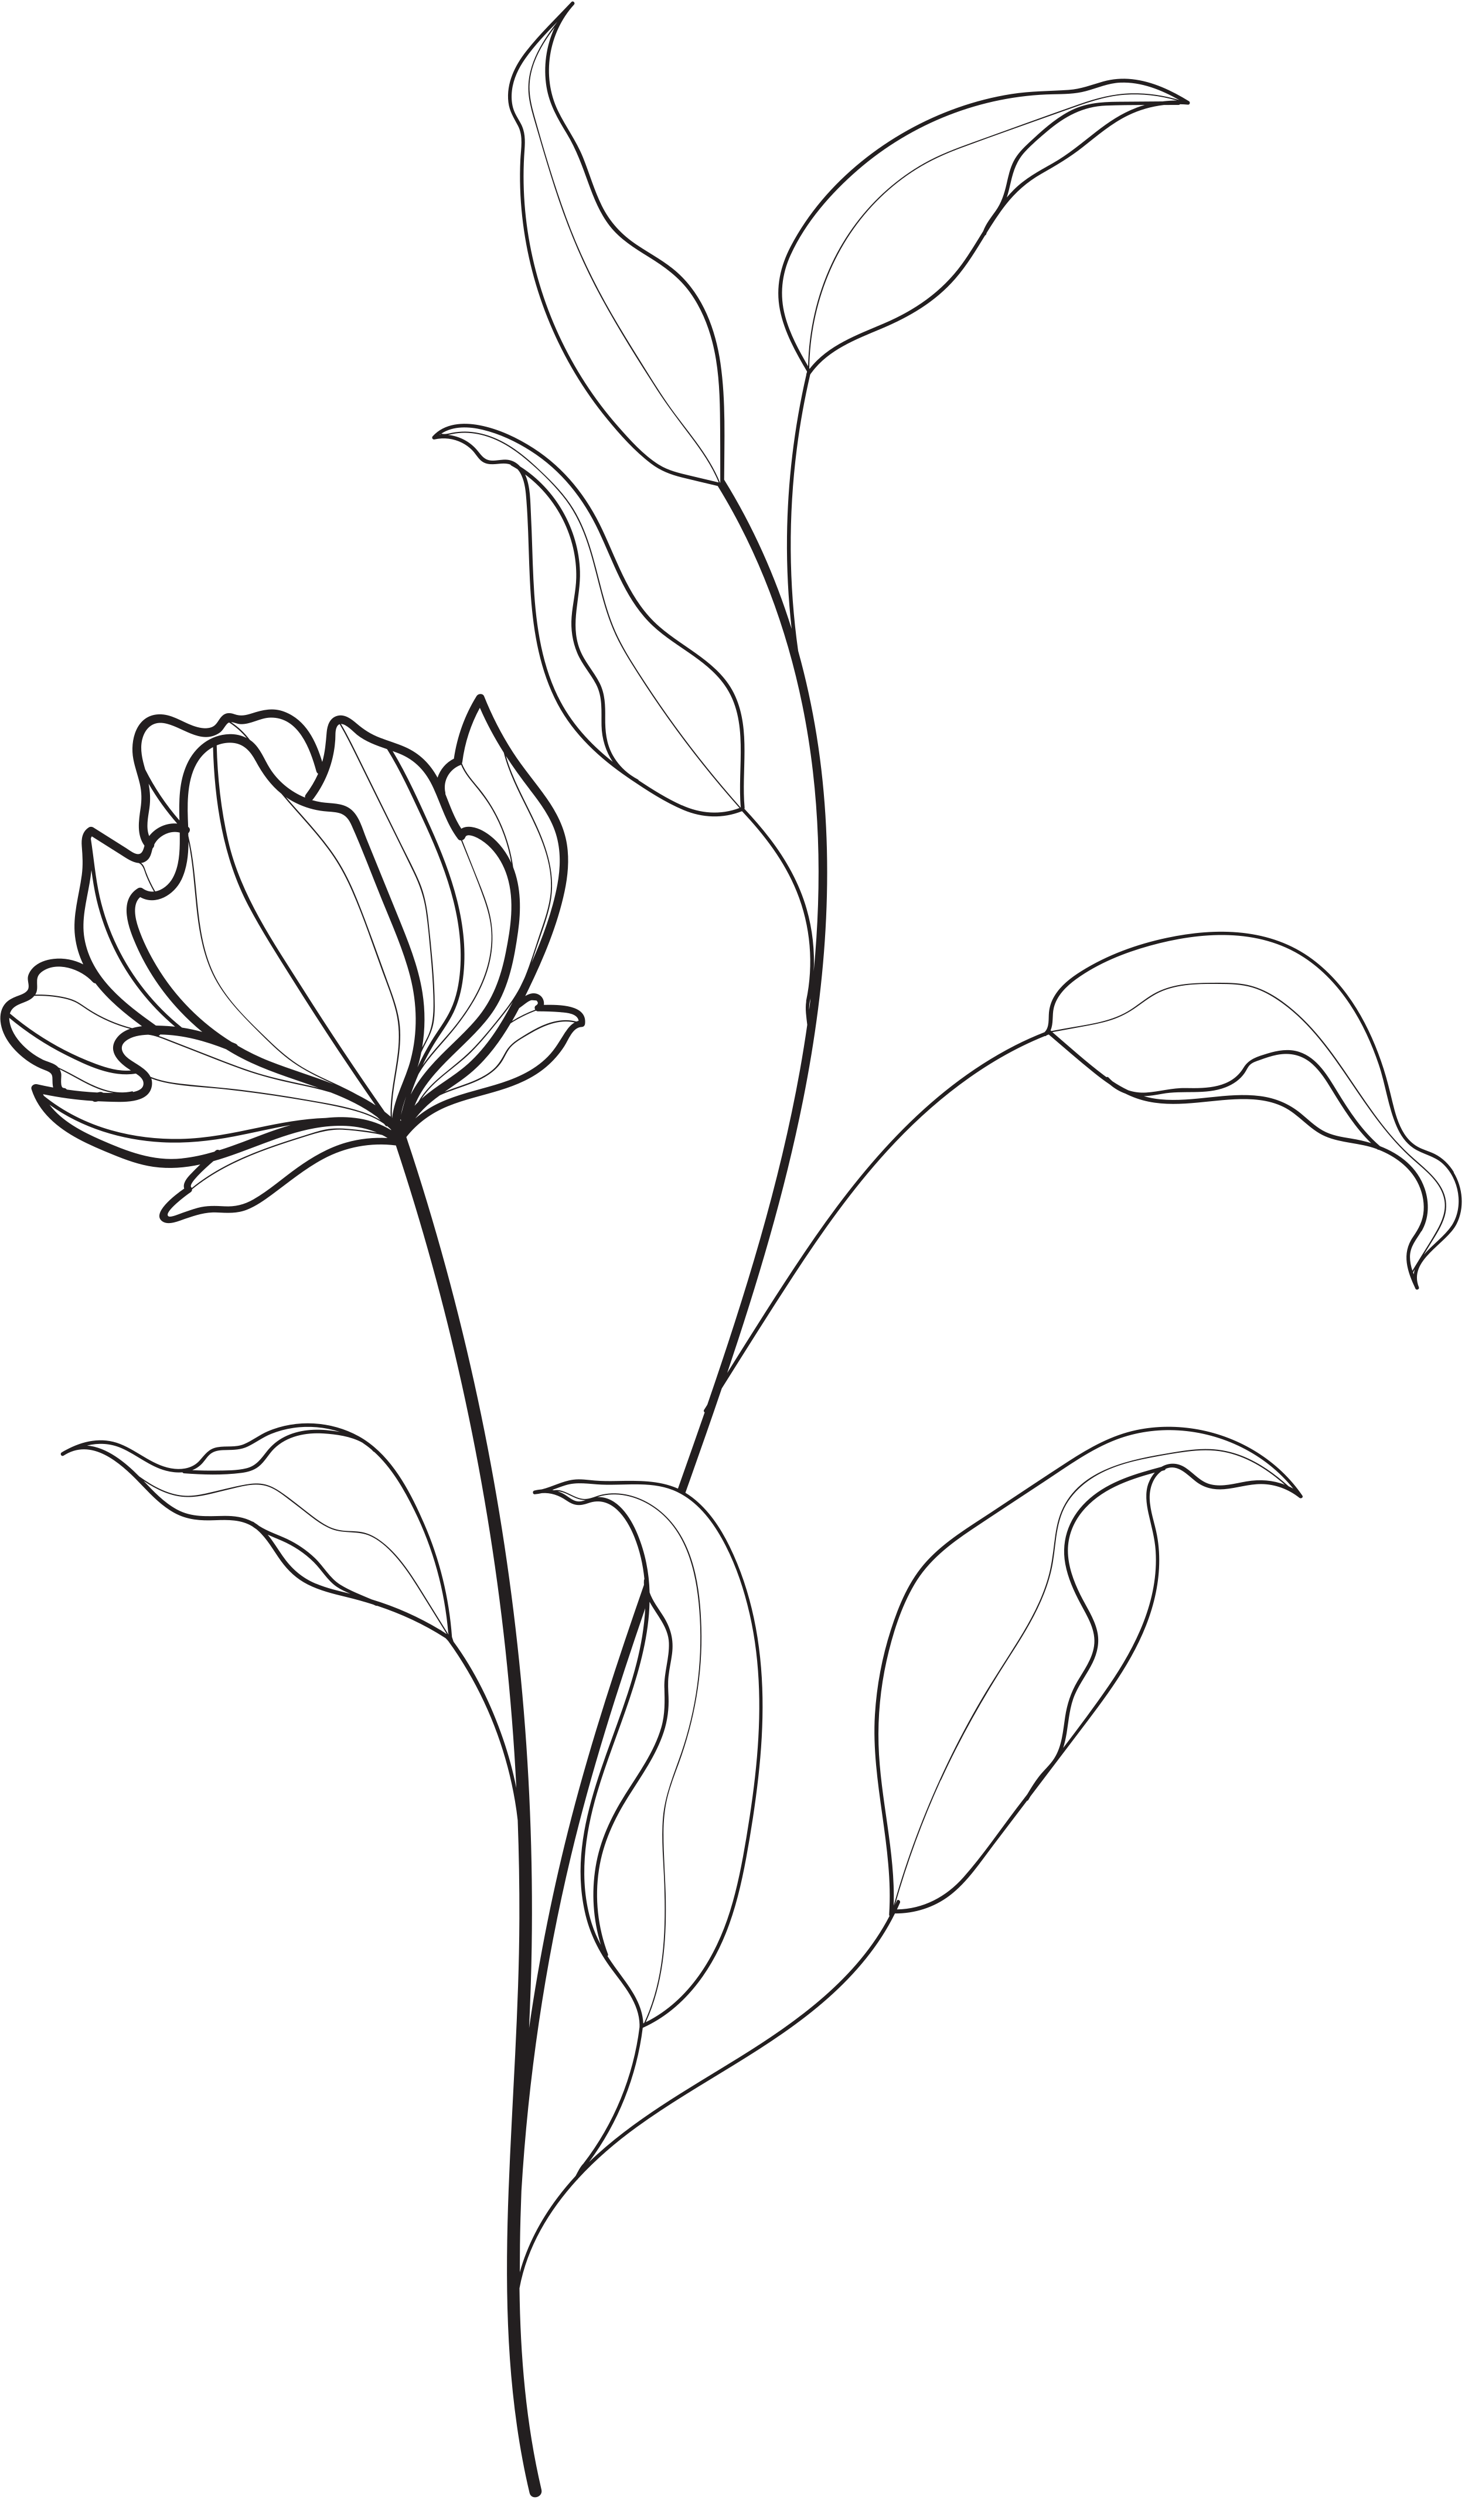 <?xml version="1.0" encoding="UTF-8"?>
<!DOCTYPE svg PUBLIC '-//W3C//DTD SVG 1.0//EN'
          'http://www.w3.org/TR/2001/REC-SVG-20010904/DTD/svg10.dtd'>
<svg data-name="Layer 2" height="497.3" preserveAspectRatio="xMidYMid meet" version="1.0" viewBox="-0.1 -0.3 291.4 497.3" width="291.4" xmlns="http://www.w3.org/2000/svg" xmlns:xlink="http://www.w3.org/1999/xlink" zoomAndPan="magnify"
><g data-name="Layer 1" id="change1_1"
  ><path d="M289.09,232.85c-.92-1.52-2.23-2.83-3.83-3.63-1.09-.54-2.29-.83-3.35-1.42-1.11-.62-2-1.53-2.69-2.59-1.23-1.92-1.83-4.18-2.36-6.37-.53-2.2-1.06-4.4-1.75-6.56-2.65-8.29-7.05-16.47-14.14-21.77-8.39-6.26-19.12-6.37-28.99-4.27-5.97,1.27-11.83,3.39-17.02,6.64-2.05,1.28-4.07,2.83-5.32,4.93-.6,.99-.98,2.09-1.09,3.25-.13,1.33,.14,2.92-.88,3.94-2,.79-3.96,1.66-5.86,2.63-17.81,9.12-30.9,24.89-41.9,41.2-5.3,7.86-10.33,15.9-15.36,23.94,5.99-17.83,11.42-35.86,15.1-54.33,4.74-23.79,6.54-48.34,2.69-72.4-.91-5.68-2.13-11.32-3.68-16.88-1.88-13.32-1.97-26.89-.26-40.24,.63-4.94,1.52-9.86,2.65-14.71,.05-.07,.09-.15,.14-.22,.06-.08,.12-.16,.18-.23,0,0,0,0,0,0,3.33-4.51,8.79-6.56,13.8-8.67,5.6-2.36,10.69-5.3,14.73-9.94,2.31-2.65,4.11-5.65,5.94-8.63,.1-.03,.19-.11,.23-.24,.03-.1,.06-.19,.09-.28,1.17-1.89,2.37-3.76,3.74-5.52,1.99-2.55,4.31-4.6,7.12-6.2,2.87-1.63,5.61-3.24,8.21-5.29,2.89-2.27,5.7-4.71,9.03-6.33,2.26-1.11,4.68-1.79,7.16-2.08,.97,0,1.94,0,2.91-.01,.13,0,.22-.06,.28-.14,.53,.01,1.07,.04,1.6,.09,.38,.03,.48-.51,.19-.69-3.46-2.12-7.25-3.94-11.33-4.38-1.94-.21-3.89-.06-5.77,.47-2.3,.66-4.41,1.5-6.83,1.66-3.81,.26-7.58,.22-11.37,.82-3.64,.57-7.23,1.49-10.71,2.72-13.6,4.79-26.4,14.61-33.18,27.53-2.08,3.96-3.05,8.21-2.18,12.65,.87,4.43,3.13,8.45,5.4,12.3-.02,.1-.05,.21-.07,.31,0,0-.01,.02-.02,.03-.06,.1-.07,.19-.05,.27-2.43,10.57-3.73,21.41-3.85,32.26-.07,6.12,.25,12.23,.92,18.3-3.25-10.4-7.69-20.41-13.42-29.66,.02-7.71,.37-15.58-.74-23.21-.97-6.61-3.44-13.36-8.51-17.94-2.45-2.22-5.41-3.74-8.14-5.57-3.02-2.02-5.32-4.49-6.94-7.76-1.53-3.1-2.46-6.43-3.75-9.63-1.33-3.3-3.44-6.09-4.98-9.27-3.31-6.86-1.9-15.52,3.2-21.11,.32-.35-.2-.87-.52-.52-3.02,3.21-6.28,6.32-9,9.8-2.25,2.87-3.98,6.38-3.54,10.12,.21,1.83,1.1,3.14,1.93,4.73,1.07,2.06,.57,4.47,.46,6.69-.18,3.78-.05,7.57,.36,11.32,1.61,14.69,7.53,28.87,16.9,40.29,2.59,3.16,5.45,6.36,8.72,8.85,1.87,1.43,3.92,2.21,6.19,2.77,2.36,.58,4.72,1.13,7.08,1.69,8.2,13.32,13.71,28.25,16.84,43.61,3.55,17.44,3.95,35.29,2.25,52.96,.22-4.17-.24-8.36-1.39-12.39-1.47-5.15-4.1-9.84-7.34-14.07-1.58-2.07-3.29-4.02-5.06-5.91,.04-.05,.06-.12,.05-.21-.68-7.34,1.25-15.3-1.89-22.25-2.96-6.55-9.97-9.31-15.1-13.79-5.77-5.03-8.13-12.45-11.28-19.18-3.1-6.62-7.53-12.28-13.71-16.27-3.24-2.09-6.97-3.86-10.78-4.58-3.26-.62-6.94-.4-9.29,2.2-.25,.28,0,.7,.36,.62,1.87-.42,3.81-.19,5.52,.69,.72,.37,1.39,.85,1.96,1.43,.62,.62,1.04,1.41,1.68,2.01,1.18,1.1,2.65,.79,4.11,.68,.69-.05,1.3,0,1.84,.19,.02,.08,.07,.15,.17,.2,.42,.23,.83,.47,1.24,.73,.29,.32,.55,.7,.76,1.16,.74,1.57,.88,3.34,1.01,5.04,.16,2.08,.26,4.17,.34,6.26,.16,4.26,.23,8.52,.54,12.77,.54,7.37,1.83,14.88,5.33,21.47,3.24,6.1,8.38,10.79,14.02,14.65,.09,.07,.19,.13,.29,.2,.06,.04,.12,.09,.18,.13,3.33,2.24,6.84,4.54,10.55,6.1,3.77,1.58,7.82,1.75,11.63,.23,4.44,4.74,8.39,9.84,10.88,15.99,2.78,6.85,3.41,14.47,1.89,21.69-.02,.07,0,.14,0,.2-.23,1.48,.03,3.05,.21,4.61-.43,2.99-.91,5.97-1.44,8.95-4.07,22.73-10.94,44.81-18.44,66.62-.22,.34-.43,.69-.65,1.03-.13,.2-.03,.39,.13,.49-.77,2.22-1.54,4.44-2.32,6.65-1,2.84-2,5.68-3,8.51-3.78-1.67-7.95-1.59-12.2-1.51-1.44,.03-2.89,.03-4.33-.09-1.44-.12-2.86-.36-4.31-.17-2.18,.29-4.13,1.41-6.24,1.92-.5,.04-1.01,.12-1.51,.25-.39,.1-.32,.76,.1,.73,.49-.04,.97-.12,1.43-.23,1.75-.12,3.38,.42,4.89,1.47,1.52,1.05,2.62,1.13,4.35,.52,4.61-1.63,7.63,2.96,9.13,6.68,1.1,2.72,1.73,5.56,2.02,8.44-.05,.06-.08,.13-.09,.22-.02,.31-.02,.62,0,.92-5.31,15.27-10.36,30.62-14.42,46.27-3.58,13.79-6.39,27.78-8.43,41.88,.24-5.38,.44-10.76,.52-16.14,.27-17.84-.45-35.7-2.16-53.46-1.69-17.61-4.33-35.14-7.92-52.47-3.62-17.47-8.2-34.75-13.72-51.71-.37-1.15-.76-2.29-1.14-3.44,2.17-2.76,5.01-4.81,8.28-6.14,3.35-1.37,6.91-2.11,10.36-3.18,3.31-1.02,6.53-2.38,9.19-4.64,1.39-1.18,2.6-2.56,3.59-4.09,.84-1.29,1.66-3.8,3.48-3.85,.38-.01,.61-.29,.65-.65,.42-3.78-5.06-3.79-8.19-3.74,.11-.73-.21-1.55-.87-1.96-.98-.61-1.94-.33-2.84,.2,.24-.48,.47-.96,.7-1.43,2.97-6.14,5.71-12.68,7.13-19.37,.65-3.07,.95-6.23,.47-9.34-.52-3.37-2.07-6.39-4-9.15-2.2-3.15-4.73-6.06-6.81-9.3-2.25-3.49-4.13-7.19-5.67-11.04-.25-.62-1.18-.55-1.49-.04-2.36,3.82-3.87,8.04-4.52,12.47-1.58,.76-2.72,2.15-3.25,3.76-1.49-2.73-3.55-4.81-6.48-6.1-1.62-.71-3.33-1.2-4.98-1.84-1.78-.68-3.19-1.59-4.63-2.82-1.04-.89-2.36-1.92-3.82-1.54-1.52,.4-2.02,1.89-2.14,3.3-.17,2.02-.32,3.94-.88,5.88-1.27-4.14-3.22-8.33-7.52-9.98-2.26-.87-4.28-.39-6.49,.32-1.2,.38-2.22,.61-3.44,.17-.91-.33-1.76-.35-2.49,.37-.79,.78-.99,1.83-2.14,2.23-1.18,.42-2.58,.07-3.71-.34-2.21-.81-4.23-2.32-6.69-2.24-4.53,.14-5.8,5.22-5.1,8.9,.32,1.7,.93,3.32,1.31,5,.37,1.62,.37,3.15,.13,4.78-.37,2.57-.8,5.27,.78,7.45-.09,.34-.19,.68-.34,1-.72,1.52-2.37,.07-3.31-.52-2.17-1.37-4.34-2.74-6.52-4.11-.25-.16-.61-.18-.87-.03-1.35,.84-1.55,2.29-1.43,3.78,.16,1.95,.26,3.77,0,5.72-.54,4.05-1.84,8.02-1.35,12.16,.24,2.02,.81,3.88,1.64,5.6-1.8-.91-3.85-1.32-5.89-1.09-1.51,.17-3.07,.69-4.14,1.81-.45,.47-.79,1.01-.95,1.64-.21,.84,.35,1.84,0,2.6-.36,.8-1.56,1.12-2.29,1.41-.8,.32-1.56,.68-2.15,1.32-.91,.99-1.18,2.35-1.04,3.66,.34,3.24,2.79,5.99,5.33,7.82,.82,.59,1.71,1.09,2.63,1.51,.41,.19,.85,.33,1.26,.51,.84,.38,1.12,.7,1.11,1.6,0,.55,.02,1.16,.14,1.71-1.07-.2-2.14-.41-3.21-.66-.58-.13-1.31,.35-1.09,1.02,1.46,4.57,5.17,7.63,9.27,9.84,2.23,1.2,4.57,2.18,6.92,3.14,2.61,1.07,5.26,2.03,8.06,2.43,3.2,.45,6.29,.19,9.32-.47-.69,.66-1.36,1.33-2.02,2.03-.73,.77-1.5,1.78-1.18,2.77-1.91,1.31-6.68,5.02-4.28,6.56,1.23,.79,3.23-.13,4.43-.54,2.11-.71,4.08-1.38,6.33-1.27,2.12,.1,4.04,.24,6.05-.57,1.78-.72,3.35-1.83,4.89-2.96,3.34-2.46,6.55-5.14,10.23-7.11,4.43-2.38,9.47-3.33,14.46-2.69,5.18,15.63,9.57,31.53,13.13,47.61,3.85,17.4,6.75,35.01,8.66,52.72,.98,9.13,1.71,18.3,2.17,27.47-.67-3.33-1.56-6.62-2.67-9.83-2.32-6.74-5.56-13.45-9.83-19.28,0,0,0,0,0,0-.1-.31-.21-.62-.31-.93-.57-7.78-2.43-15.42-5.55-22.57-2.5-5.73-5.73-12.12-10.88-15.97-.07-.05-.13-.1-.2-.15-.61-.45-1.25-.86-1.92-1.23-5.47-3.02-12.35-3.44-18.11-.97-1.65,.71-3.06,1.85-4.7,2.54-1.7,.71-3.52,.3-5.29,.61-1.75,.3-2.45,1.43-3.56,2.67-1.25,1.4-3.11,1.8-4.92,1.63-4.13-.39-7.17-3.49-10.89-4.95-3.65-1.44-7.4-.6-10.72,1.18-.3,.15-.6,.32-.9,.51-.4,.26-.04,.89,.37,.64,.31-.19,.63-.37,.94-.53,5.64-2.73,11.22,2.8,14.85,6.62,1.89,1.98,3.86,3.97,6.28,5.3,2.56,1.4,5.21,1.57,8.07,1.45,2.61-.1,5.2-.13,7.41,1.21,.25,.19,.51,.37,.77,.54,.1,.08,.2,.15,.29,.24,1.93,1.7,3.15,4.04,4.64,6.1,1.44,1.98,3.14,3.58,5.34,4.69,2.37,1.2,4.97,1.84,7.54,2.46,1.85,.44,3.67,.95,5.46,1.52l.53,.24c.09,.04,.19,.04,.27,.02,4.73,1.57,9.24,3.63,13.5,6.37,.03,.02,.05,.03,.08,.04,.2,.2,.4,.41,.58,.63,1.4,1.91,2.67,3.9,3.83,5.87,4.7,7.99,7.9,16.85,9.44,25.99,.21,1.25,.39,2.5,.53,3.76,.24,6.51,.35,13.03,.33,19.55-.06,18-1.45,35.94-2.14,53.91-.68,17.93-.55,36.01,2.76,53.7,.41,2.22,.88,4.42,1.4,6.62,.36,1.54,2.74,.89,2.37-.65-3.08-13.14-4.2-26.58-4.37-40.05,1.51-8.2,5.85-15.41,11.45-21.57,.06-.03,.12-.08,.17-.16,.01-.02,.03-.05,.04-.07,3.52-3.83,7.53-7.26,11.64-10.24,12.43-9.02,26.63-15.49,38.16-25.75,5.35-4.76,10.05-10.31,13.22-16.75,3.89,.02,7.74-1.18,10.85-3.54,3.56-2.7,6.1-6.61,8.77-10.12,2.22-2.92,4.43-5.84,6.65-8.75,.1-.01,.19-.06,.26-.17,.14-.24,.28-.48,.42-.72,3.76-4.95,7.51-9.89,11.26-14.85,5.54-7.32,11.06-15.02,13.33-24.07,1.06-4.23,1.39-8.67,.59-12.97-.45-2.45-1.39-4.84-1.46-7.36-.06-2.03,.68-4.28,2.41-5.47,.17-.04,.33-.09,.5-.13,.16-.04,.24-.16,.26-.29,2.43-1.04,4.26,1.15,6.01,2.51,1.66,1.29,3.54,1.71,5.62,1.54,2.48-.2,4.88-1.03,7.38-1.02,2.77,.01,5.45,1.02,7.61,2.74,.3,.24,.84-.07,.58-.45-4.78-6.98-12.45-11.64-20.74-13.15-4.04-.73-8.21-.73-12.23,.11-4.93,1.03-9.31,3.48-13.5,6.19-5.16,3.34-10.26,6.77-15.39,10.16-4.43,2.93-9.16,5.73-12.79,9.67-3.56,3.86-5.62,8.81-7.21,13.76-1.75,5.44-2.81,11.11-3.16,16.82-.81,13.39,3.75,26.43,2.82,39.79,0,.12,.03,.2,.09,.26-6.45,12.42-18.31,20.95-29.99,28.19-10.26,6.36-21.08,12.37-29.79,20.76,5.81-7.81,9.48-17.04,10.69-26.7,7.9-3.55,13.32-10.85,16.49-18.73,1.94-4.82,3.13-9.9,4.07-14.99,.98-5.32,1.81-10.67,2.42-16.05,1.19-10.55,1.35-21.32-.88-31.75-1.05-4.93-2.64-9.76-4.86-14.29-1.8-3.66-4.15-7.21-7.43-9.71-.44-.33-.88-.63-1.33-.9,.34-.95,.67-1.9,1.01-2.84,2.11-5.96,4.2-11.93,6.23-17.92,4.72-7.51,9.42-15.03,14.28-22.46,5.65-8.64,11.64-17.11,18.61-24.75,8.71-9.55,19.31-18,31.33-22.86,.1,.02,.21,0,.31-.08,.03-.02,.05-.05,.07-.07,.14-.06,.29-.11,.43-.17,2.97,2.53,5.9,5.11,8.94,7.55,1.05,.85,2.13,1.67,3.25,2.42,.9,.77,1.93,1.38,3.05,1.78,.72,.36,1.47,.68,2.24,.95,6.3,2.21,13.06,.49,19.51,.19,3.28-.15,6.69,.04,9.68,1.5,3.1,1.51,5.17,4.51,8.35,5.87,3.19,1.37,6.82,1.27,10.09,2.46,.07,.02,.13,.05,.2,.08,.02,.02,.04,.03,.06,.05,.1,.08,.2,.1,.3,.09,3.13,1.25,6.03,3.33,7.63,6.35,.92,1.74,1.41,3.76,1.28,5.74-.14,2.04-1,3.61-2.13,5.25-2.33,3.38-1.11,6.87,.5,10.29,.18,.37,.83,.11,.68-.28-2.19-5.46,5.41-8.55,7.48-12.57,1.64-3.21,1.28-7.23-.56-10.28ZM225.93,21.14c-2.95,1.1-5.53,2.85-8,4.77-2.82,2.19-5.53,4.51-8.65,6.27-2.77,1.57-5.47,3-7.74,5.28-.49,.49-.95,1-1.39,1.52,.34-1,.57-2.04,.81-3.08,.52-2.28,1.21-4.29,2.84-6.04,1.34-1.45,2.88-2.76,4.38-4.03,3.46-2.94,7.12-4.96,11.74-5.13,2.56-.09,5.12-.11,7.68-.12-.56,.16-1.12,.34-1.67,.55Zm5.35-1.27c-3.01,.02-6.02,.05-9.04,.07-3.46,.03-6.66,.28-9.76,1.96-2.93,1.58-5.43,3.88-7.85,6.13-1.19,1.11-2.36,2.28-3.11,3.74-.73,1.42-1.06,3-1.41,4.54-.45,1.95-1.02,3.74-2.19,5.38-.92,1.29-1.9,2.5-2.45,3.98-1.38,2.23-2.72,4.49-4.26,6.6-3.98,5.46-9.31,9.12-15.46,11.75-5.33,2.29-11.17,4.33-14.81,9.04-.02-.04-.05-.08-.07-.13,.18-12.66,5.01-25.14,14.19-34,2.17-2.1,4.56-3.98,7.12-5.58,2.81-1.76,5.81-3.1,8.91-4.25,6.91-2.57,13.88-4.99,20.82-7.48,3.8-1.36,7.58-2.77,11.64-3.07,3.52-.26,7.06,.17,10.45,1.14-.91,0-1.82,.06-2.72,.16Zm-74.1,30.5c2.97-6.49,8.03-12.26,13.39-16.9,10.72-9.28,24.58-14.74,38.76-15.02,2.19-.04,4.4-.05,6.53-.62,2.33-.62,4.45-1.6,6.89-1.7,4.17-.16,8.14,1.44,11.73,3.47-3.07-.92-6.26-1.4-9.47-1.34-3.59,.07-6.99,.96-10.36,2.14-7.19,2.52-14.35,5.14-21.52,7.72-3.21,1.16-6.41,2.37-9.39,4.05-2.62,1.47-5.08,3.24-7.34,5.22-4.65,4.09-8.42,9.15-11.05,14.74-3,6.38-4.56,13.38-4.71,20.42-1.85-3.17-3.63-6.43-4.58-9.99-1.12-4.17-.67-8.28,1.12-12.19ZM108.61,17.02c.57,3.46,2.22,6.29,4.02,9.25,1.89,3.1,3.08,6.47,4.31,9.87,1.08,2.98,2.28,5.98,4.24,8.5,2.08,2.66,4.95,4.43,7.78,6.18,3.16,1.96,6.06,4.06,8.24,7.12,2.09,2.93,3.5,6.31,4.39,9.79,1.18,4.6,1.45,9.38,1.52,14.12,.07,4.63,.05,9.26,.06,13.89,0,0-.02,0-.03,0-2.38-5.87-6.8-10.52-10.37-15.66-2.03-2.92-3.89-5.97-5.77-8.99-1.86-2.97-3.69-5.96-5.44-8.99-3.56-6.18-6.63-12.57-9.08-19.27-2.41-6.58-4.4-13.33-6.29-20.08-.53-1.89-.99-3.83-.97-5.81,.02-1.74,.42-3.46,1.05-5.08,.95-2.43,2.38-4.62,3.95-6.7-1.69,3.67-2.27,7.84-1.61,11.87Zm22.33,75.1c-3.09-1.95-5.73-4.91-8.13-7.64-4.76-5.41-8.7-11.53-11.73-18.07-3.05-6.6-5.17-13.64-6.24-20.83-.53-3.58-.8-7.19-.8-10.81,0-1.77,.07-3.54,.2-5.3,.13-1.87,.14-3.59-.79-5.27-.56-1.02-1.2-1.96-1.51-3.09-.3-1.12-.34-2.29-.2-3.44,.28-2.3,1.3-4.41,2.62-6.29,1.85-2.63,4.12-5.01,6.41-7.35,0,0,0,0,0,0-3.36,4.34-6.43,9.26-5.66,14.96,.23,1.75,.74,3.45,1.23,5.14,.5,1.72,1,3.45,1.51,5.17,1.02,3.44,2.07,6.87,3.23,10.27,2.27,6.66,5.02,13.1,8.39,19.28,3.44,6.31,7.28,12.42,11.17,18.45,2.05,3.17,4.33,6.14,6.6,9.15,2.17,2.88,4.24,5.86,5.62,9.21-1.92-.46-3.85-.92-5.77-1.37-2.13-.51-4.27-.99-6.14-2.17Zm-35.06-6.95c3.39,.81,6.65,2.35,9.58,4.22,6.1,3.89,10.47,9.45,13.53,15.94,2.9,6.16,5.08,12.93,9.87,17.96,4.56,4.79,11.31,7.2,15.18,12.69,4.96,7.04,2.47,16.36,3.21,24.35,0,0-.01,0-.02,0-4.61-5.19-8.96-10.59-13.04-16.2-2.1-2.89-4.13-5.83-6.08-8.83-1.9-2.91-3.82-5.84-5.33-8.97-2.79-5.77-3.69-12.19-5.65-18.24-.93-2.86-2.11-5.66-3.82-8.15-1.89-2.77-4.35-5.16-6.8-7.44-2.63-2.44-5.52-4.7-8.92-5.96-1.65-.61-3.4-.98-5.16-1-.86,0-1.73,.07-2.58,.24-.69,.14-1.49,.37-2.17,.17,2.35-1.56,5.5-1.43,8.2-.78Zm-8.45,.95c.05,.02,.11,.04,.16,.06-.09,0-.17,0-.26,.01,.03-.02,.07-.05,.1-.07Zm23.42,52.09c-3.51-7.24-4.47-15.39-4.85-23.33-.21-4.26-.27-8.52-.49-12.77-.14-2.54-.06-5.61-1.16-8.04,6.39,4.73,10.35,12.56,10.17,20.56-.06,2.62-.72,5.17-.92,7.77-.19,2.45,.16,4.89,1.11,7.16,.94,2.26,2.59,4.05,3.73,6.19,1.37,2.59,1.05,5.44,1.11,8.26,.06,2.64,.84,5.14,2.23,7.22-4.49-3.56-8.38-7.78-10.92-13.02Zm24.67,21.66c-2.98-1.34-5.83-3.13-8.57-4.94-.02-.08-.08-.15-.17-.2-.45-.23-.88-.5-1.29-.78-.09-.06-.18-.12-.26-.18-1.42-1.02-2.6-2.34-3.46-3.88-1.29-2.33-1.51-4.8-1.49-7.42,.02-2.39-.01-4.73-1.11-6.91-1.2-2.37-3.05-4.28-3.99-6.8-1.92-5.14,.24-10.17,.08-15.4-.13-4.17-1.34-8.28-3.4-11.9-2.07-3.64-4.99-6.75-8.51-8.98-.67-.75-1.55-1.24-2.58-1.34-.99-.09-1.97,.19-2.96,.17-1.48-.03-2.05-.89-2.9-1.94-1.48-1.83-3.63-2.93-5.91-3.17,.5-.08,.99-.21,1.45-.28,1.74-.27,3.53-.13,5.23,.28,3.34,.82,6.28,2.7,8.89,4.89,2.59,2.18,5.1,4.6,7.23,7.22,2.07,2.53,3.54,5.43,4.64,8.5,2.12,5.92,2.96,12.23,5.41,18.04,1.31,3.12,3.12,5.99,4.94,8.84,1.92,3.01,3.92,5.97,5.99,8.88,4.41,6.2,9.16,12.15,14.21,17.84-3.81,1.43-7.75,1.12-11.45-.55Zm25.61,38.42c-.09,.76-.19,1.53-.29,2.29-.01-.79,.05-1.56,.29-2.29Zm-85.55,24.2c-1.13-.68-2.37-1.22-3.63-1.64-3.61-1.21-7.46-1.79-11.2-2.45-4.21-.74-8.45-1.37-12.69-1.9-4.07-.5-8.17-.78-12.24-1.25-2.01-.23-4.1-.6-5.99-1.38-.79-1.65-3.03-2.59-4.41-3.65-1.2-.93-1.94-2.34-.5-3.47,1.22-.96,2.88-1.18,4.45-1.25,1.36,.16,2.66,.69,3.94,1.2,1.67,.65,3.34,1.3,5.01,1.95,3.36,1.31,6.7,2.66,10.1,3.86,3.37,1.18,6.79,2.05,10.28,2.79,2.34,.49,4.69,.99,6.98,1.68,3.26,1.27,6.43,2.78,9.23,4.87,.23,.21,.46,.43,.68,.65Zm-30.66-14.07c1.03,.64,2.09,1.25,3.17,1.8,4.52,2.33,9.4,3.82,14.18,5.5,.32,.11,.65,.23,.97,.34-.96-.24-1.92-.46-2.86-.66-3.56-.76-7.09-1.52-10.55-2.67-3.48-1.16-6.89-2.54-10.3-3.87-1.97-.77-3.95-1.54-5.92-2.31-.71-.28-1.42-.57-2.15-.81,.12-.06,.23-.16,.32-.28,4.6,.09,8.89,1.27,13.15,2.95Zm-8.96-33.68c1.14-2.36,1.42-4.98,1.43-7.62,1.74,8.39,.98,17.31,4.36,25.32,2.07,4.91,5.81,8.73,9.53,12.43,1.94,1.93,3.89,3.87,6.07,5.53,2.21,1.69,4.67,2.96,7.18,4.14,.57,.27,1.15,.53,1.72,.8-4.18-1.63-8.54-2.92-12.66-4.54-2.22-.87-4.35-1.91-6.39-3.1-.09-.17-.23-.32-.45-.42-.26-.11-.52-.21-.77-.32-6.06-3.77-11.21-8.91-14.93-15.12-1.45-2.42-2.76-5.02-3.66-7.7-.6-1.78-1.21-4.61,.39-6.01,3.09,1.77,6.75-.45,8.18-3.41Zm-6.49-19.14c1.63,2.81,3.53,5.46,5.68,7.91-2.11-.19-4.26,.76-5.58,2.48-.67-1.69-.22-3.72,.04-5.48,.25-1.72,.16-3.3-.15-4.91Zm7.9,9.8c.36-.34,.45-.93-.04-1.24-.04-1.07-.09-2.13-.1-3.16-.04-4.08,.4-9.03,3.76-11.84,.39-.33,.82-.61,1.28-.86,.31,10.84,1.97,21.92,7.07,31.6,2.62,4.96,5.67,9.72,8.65,14.47,3.01,4.81,6.09,9.57,9.22,14.3,2.43,3.65,4.89,7.28,7.39,10.88-1.16-.77-2.37-1.46-3.62-2.09-1.16-.65-2.35-1.24-3.53-1.8-2.5-1.18-5.04-2.28-7.42-3.7-2.46-1.48-4.62-3.36-6.68-5.35-3.87-3.75-8.01-7.61-10.54-12.43-2.44-4.65-3.17-9.94-3.68-15.1-.44-4.38-.74-8.83-1.77-13.12,0-.18,0-.36-.01-.54Zm13.39-14.33c1.37,2.55,2.97,4.78,5.12,6.51,1.84,2.21,3.79,4.33,5.67,6.5,1.67,1.92,3.28,3.89,4.7,6,1.47,2.19,2.68,4.53,3.73,6.95,2.28,5.23,4.08,10.7,6.04,16.05,.95,2.59,2.01,5.18,2.66,7.87,.64,2.65,.67,5.33,.37,8.02-.47,4.24-1.62,8.56-1.45,12.83-.39-.34-.78-.66-1.18-.97-5.61-8.03-11.04-16.17-16.28-24.45-5.86-9.27-12.33-18.56-14.84-29.4-1.44-6.22-2.14-12.62-2.3-18.99,0-.01,0-.03,0-.04,.97-.39,2.01-.58,3.04-.51,2.33,.15,3.67,1.68,4.71,3.62Zm42.19,60.26c-2.8,2.52-6.2,4.26-9.02,6.76-.07,.06-.13,.12-.19,.18,2.46-3.8,6.67-6.11,9.84-9.26,2.02-2.01,3.81-4.25,5.6-6.46,.94-1.16,1.86-2.34,2.71-3.58-2.36,4.54-5.14,8.94-8.93,12.36Zm-11.34,6.01c.46-1.36,.97-2.71,1.54-4.02,2-3.46,4.98-6.24,7.44-9.38,2.61-3.33,4.9-6.98,6.2-11.03,1.34-4.2,1.43-8.51,.17-12.73-.74-2.49-1.77-4.89-2.72-7.3-.8-2.02-1.6-4.04-2.4-6.06,.27-.09,.51-.3,.6-.57,.3-.89,1.96-.13,2.45,.12,1,.53,1.9,1.22,2.68,2.04,1.49,1.56,2.57,3.52,3.21,5.58,1.53,4.93,.69,10.25-.29,15.2-.98,4.93-2.57,9.39-5.87,13.26-2.89,3.4-6.39,6.2-9.3,9.58-1.41,1.64-2.7,3.41-3.7,5.32Zm-2.08,5.18c0-.07,.02-.14,.02-.21,.03,.06,.08,.11,.13,.14-.02,.07-.03,.15-.05,.22-.03-.05-.07-.11-.1-.15Zm.13-1.04c.2-1.24,.58-2.48,1.03-3.7-.39,1.22-.73,2.45-1.03,3.7Zm1.91-10.94c-1.02,3.88-3.23,7.54-3.67,11.51,0,0-.02-.01-.03-.02-.21-3.98,.78-8.01,1.31-11.95,.32-2.4,.49-4.84,.14-7.25-.4-2.75-1.41-5.37-2.36-7.97-1.97-5.39-3.84-10.83-5.99-16.15-.98-2.42-2.07-4.8-3.41-7.05-1.26-2.12-2.75-4.09-4.32-5.99-2.09-2.53-4.34-4.93-6.47-7.43,.65,.45,1.34,.86,2.09,1.22,1.71,.83,3.54,1.37,5.43,1.58,1.03,.12,2.1,.1,3.1,.38,1.29,.36,1.93,1.3,2.45,2.46,2.17,4.84,4.02,9.86,6.02,14.77,2.04,5.02,4.28,10.02,5.63,15.28,1.39,5.46,1.51,11.14,.08,16.6Zm30.81-5.62c-1.12,1.74-2.04,3.45-3.51,4.94-2.9,2.94-6.68,4.49-10.57,5.64-3.64,1.08-7.37,1.89-10.84,3.48-1.82,.83-3.48,1.9-4.96,3.18,.97-1.24,2.07-2.38,3.29-3.38,.52-.43,1.06-.84,1.61-1.23,2.18-1.02,4.63-1.68,6.71-2.55,2.06-.86,4.09-2.02,5.42-3.87,.81-1.13,1.21-2.51,2.24-3.48,1.02-.96,2.36-1.67,3.56-2.38,2.66-1.57,5.79-2.91,8.88-2.2-.75,.41-1.32,1.1-1.82,1.87Zm-.95-3.89c1.25,.09,3.31,.26,3.57,1.7-.16,.04-.31,.09-.46,.15-2.56-.68-5.25,.02-7.59,1.19-1.35,.67-2.63,1.47-3.9,2.28-1.12,.72-2,1.51-2.65,2.69-.68,1.25-1.31,2.4-2.39,3.35-.98,.87-2.14,1.52-3.33,2.06-2.06,.94-4.25,1.53-6.34,2.4,1.92-1.34,3.89-2.59,5.64-4.15,3.03-2.69,5.43-5.98,7.49-9.47,1.58-1.01,3.27-1.86,5.04-2.52,.1,.08,.23,.14,.37,.14,1.51,0,3.03,.05,4.54,.17Zm-6.97-1.77c.36-.26,.76-.55,1.2-.63l.94,.07c.38,.36,.37,.67-.03,.95-.37,.17-.39,.57-.21,.87-1.61,.61-3.14,1.36-4.6,2.26,.49-.85,.96-1.7,1.41-2.56,.44-.3,.85-.64,1.29-.96Zm.79-42.56c2.09,2.7,4.2,5.55,5.22,8.85,1.01,3.26,.92,6.75,.3,10.08-.99,5.31-2.93,10.56-5.14,15.56,.37-1.1,.72-2.21,1.09-3.3,.94-2.8,2.03-5.59,2.63-8.49,1.15-5.56-.62-10.99-2.95-16-2.03-4.38-4.54-8.67-5.86-13.33,1.46,2.26,3.05,4.46,4.72,6.63Zm-9.9-16.22c1.35,3.12,2.96,6.07,4.75,8.91,1,3.95,2.89,7.65,4.71,11.29,2.53,5.08,5.09,10.6,4.63,16.43-.24,2.94-1.29,5.75-2.23,8.53-.94,2.79-1.78,5.64-2.89,8.36-.06,.14-.12,.29-.19,.43-.1,.2-.19,.41-.29,.61-.17,.36-.35,.72-.52,1.08-.98,1.84-2.18,3.56-3.48,5.21-1.75,2.23-3.55,4.46-5.49,6.53-1.92,2.05-4.13,3.74-6.29,5.52-1.92,1.59-3.76,3.32-4.98,5.51-.25,.24-.49,.49-.72,.75,2.95-7.57,11.56-12.46,15.87-19.16,2.93-4.56,3.97-10.15,4.71-15.45,.6-4.28,.62-8.8-.97-12.83-.79-5.65-3.08-11.08-6.67-15.54-1.3-1.61-2.8-3.18-3.52-5.14,.05-.11,.08-.23,.09-.34,.49-3.77,1.67-7.38,3.48-10.71Zm-3.93,11.43c.07-.03,.14-.07,.19-.13,.55,1.39,1.49,2.6,2.45,3.76,1.39,1.67,2.7,3.37,3.78,5.26,1.86,3.25,3.14,6.83,3.76,10.52-.21-.45-.44-.89-.69-1.33-1.22-2.1-2.95-3.96-5.1-5.11-1.21-.64-3.01-1.1-4.15-.35-1.39-2.12-2.23-4.53-3.17-6.89,.01-.09,.01-.19-.01-.3-.52-2.32,.77-4.57,2.94-5.45Zm-5.31,4.53c1.57,3.43,2.58,7.09,4.89,10.14,.16,.21,.38,.29,.61,.28,1.54,3.83,3.14,7.64,4.52,11.53,.77,2.16,1.38,4.4,1.5,6.7,.12,2.25-.16,4.51-.75,6.68-1.15,4.23-3.42,8.05-6.07,11.5-2.17,2.84-4.83,5.37-6.86,8.32,.66-1.39,1.39-2.75,2.19-4.08,1.29-2.15,2.87-4.15,3.96-6.42,1.02-2.13,1.59-4.43,1.89-6.77,1.35-10.45-2.25-20.72-6.47-30.1-2.3-5.1-4.62-10.33-7.52-15.13,.4,.14,.79,.29,1.18,.44,3.36,1.33,5.44,3.65,6.93,6.91Zm-15.26-10.64c1.78,1.42,3.92,2.17,6.04,2.9,2.65,4.25,4.73,8.87,6.85,13.4,2.26,4.84,4.38,9.78,5.85,14.93,1.44,5.04,2.24,10.3,1.84,15.55-.21,2.71-.72,5.46-1.88,7.94-1.03,2.22-2.56,4.16-3.83,6.24-1.03,1.69-1.96,3.44-2.78,5.23,.12-.38,.24-.77,.34-1.15,.16-.62,.3-1.24,.42-1.86,.29-.63,.6-1.26,.93-1.89,.59-1.12,1.13-2.27,1.41-3.51,.27-1.21,.33-2.46,.33-3.7,0-2.84-.18-5.68-.41-8.51-.24-2.83-.53-5.65-.84-8.47-.29-2.64-.73-5.21-1.75-7.67-1.05-2.51-2.34-4.93-3.54-7.36-1.27-2.57-2.53-5.14-3.8-7.71-1.41-2.86-2.82-5.73-4.23-8.59-1.31-2.65-2.57-5.33-4.08-7.88,1.04-.02,2.51,1.61,3.14,2.11Zm-4.54,3.36c.14-.78,.23-1.57,.28-2.37,.05-.79-.05-1.74,.29-2.47,.15-.33,.35-.51,.58-.58,1.29,2.19,2.4,4.47,3.53,6.75,1.25,2.53,2.5,5.07,3.74,7.6,2.49,5.05,5.01,10.08,7.45,15.14,1.19,2.46,2.05,4.93,2.44,7.65,.41,2.79,.65,5.62,.91,8.43,.26,2.8,.48,5.61,.56,8.42,.08,2.81,.1,5.57-1.13,8.17-.34,.72-.72,1.42-1.09,2.13,.6-3.61,.62-7.31,.05-10.93-.85-5.36-2.93-10.41-4.96-15.4-2.06-5.07-4.12-10.13-6.18-15.2-.8-1.96-1.42-4.58-3.2-5.92-1.66-1.24-3.8-1.03-5.74-1.32-.63-.1-1.25-.24-1.87-.42,.07-.05,.15-.12,.21-.2,2.11-2.79,3.53-6.03,4.13-9.47Zm-18.63-5.43c2.1,.09,3.92-1.25,5.99-1.3,5.63-.13,7.93,6.26,9.15,10.67,.06,.23,.2,.39,.36,.5-.66,1.46-1.48,2.84-2.45,4.12-.16,.21-.2,.43-.15,.62-2.87-1.17-5.39-3.23-7.02-5.84-1.14-1.81-1.84-3.94-3.55-5.34-.13-.11-.27-.21-.42-.31-1.03-1.37-2.29-2.56-3.73-3.52,.56,.01,1.21,.37,1.83,.39Zm-19.49,3.04c.5-2.08,1.98-3.59,4.24-3.25,3.6,.54,7.32,4.41,11.07,1.98,.74-.48,1-1.21,1.57-1.83,.13-.14,.26-.22,.4-.27,1.33,.85,2.51,1.9,3.5,3.1-1.05-.56-2.26-.82-3.45-.78-3.8,.11-6.86,2.56-8.41,5.93-1.63,3.55-1.62,7.4-1.52,11.22-2.69-3.09-4.97-6.49-6.81-10.14-.56-1.94-1.08-3.93-.6-5.95Zm.91,24.09c.69-.54,.87-1.36,1.08-2.16,.02-.09,.05-.18,.08-.27,.21-.19,.35-.47,.32-.76,.22-.43,.52-.83,.89-1.18,1.11-1.03,2.72-1.58,4.18-1.19,0,.42,.01,.85,.01,1.27,0,2.58-.12,5.43-1.4,7.75-.73,1.33-2.06,2.44-3.49,2.68-.71-1.23-1.33-2.52-1.83-3.86-.22-.59-.37-1.29-.88-1.71-.04-.03-.07-.05-.11-.08,.39-.05,.77-.19,1.14-.48Zm-10.93-4.81l5.78,3.65c.98,.62,2.29,1.57,3.55,1.65,.05,.03,.11,.06,.16,.09,.8,.47,.97,1.58,1.3,2.38,.45,1.1,.97,2.17,1.56,3.21-.76,.07-1.54-.12-2.28-.65-.23-.17-.62-.17-.87-.03-4.03,2.45-1.84,8.06-.38,11.38,2.12,4.82,5.11,9.27,8.73,13.1,1.38,1.46,2.85,2.84,4.41,4.12-1.34-.37-2.69-.66-4.07-.87-.02-.03-.04-.05-.07-.08-5.39-4.33-9.77-9.82-12.79-16.05-1.53-3.15-2.69-6.47-3.47-9.88-.86-3.81-1.17-7.72-1.77-11.57,.05-.17,.11-.32,.2-.45Zm-.46,9.35c.15-.87,.28-1.75,.37-2.63,.27,1.97,.58,3.94,1.03,5.88,.79,3.34,1.96,6.59,3.45,9.67,2.9,5.98,7.07,11.31,12.16,15.58-.47-.05-.95-.09-1.43-.12-.71-.04-1.53-.09-2.38-.1-6.14-4.36-12.87-9.47-14.22-17.34-.63-3.68,.4-7.34,1.02-10.95Zm-9.69,17.74c3.02-2.47,8.01-.7,10.31,1.87,.17,.18,.36,.26,.55,.27,2.52,3.3,5.89,6.06,9.26,8.53-.67,.08-1.32,.2-1.95,.39-3.16-.81-6.18-2.13-8.91-3.93-.79-.52-1.55-1.1-2.4-1.51-.82-.39-1.7-.61-2.58-.79-1.78-.35-3.58-.49-5.39-.44,.94-1.47-.35-3.18,1.12-4.38Zm-1.3,4.63c1.96-.06,3.93,.09,5.86,.5,.97,.21,1.9,.5,2.76,1,.82,.48,1.57,1.05,2.37,1.55,2.49,1.57,5.22,2.75,8.06,3.51-1.11,.39-2.07,1-2.73,1.94-1.88,2.66,.69,4.93,2.79,6.27,.03,.02,.07,.05,.11,.07-2.4,.21-4.73-.47-6.98-1.3-2.15-.8-4.24-1.73-6.28-2.78-3.86-2-7.48-4.43-10.81-7.24,.12-.4,.32-.76,.64-1.07,1.21-1.15,3.11-1.1,4.21-2.45Zm1.54,12.61c-.79-.4-1.55-.87-2.25-1.41-1.48-1.13-2.89-2.63-3.67-4.34-.33-.72-.6-1.62-.6-2.48,3.48,2.88,7.26,5.38,11.31,7.4,4.15,2.07,9.1,4.48,13.86,3.68,0,0,.01,0,.02,0,.73,.47,1.44,1.07,1.5,1.83,.1,1.13-.93,1.62-2.08,1.84,0-.08-.05-.17-.15-.14-3.28,.75-6.51-.49-9.39-1.98-1.38-.72-2.73-1.51-4.13-2.2-.39-.2-.79-.38-1.18-.57-.13-.16-.29-.3-.47-.42-.82-.56-1.89-.75-2.78-1.2Zm3.83,2.97c-.06-.36-.17-.69-.33-.99,.28,.14,.51,.27,.6,.32,.68,.34,1.36,.7,2.02,1.06,1.3,.71,2.59,1.44,3.94,2.05,1.33,.6,2.74,1.08,4.17,1.3-.7,0-1.39-.01-2.09-.04-.19-.15-.44-.21-.7-.15l-.45,.1c-2.03-.1-4.05-.3-6.06-.59-.13-.18-.34-.3-.62-.31-.82-.04-.41-2.27-.49-2.75Zm6.23,5.32c.19,.15,.44,.22,.7,.16l.4-.09c.6,.03,1.21,.05,1.81,.07,2.68,.06,8.41,.58,8.89-3.26,.06-.5,0-.95-.13-1.35,1.14,.45,2.35,.75,3.55,.97,3.68,.67,7.47,.78,11.19,1.19,4.39,.48,8.77,1.08,13.13,1.79,3.96,.65,7.97,1.29,11.86,2.29,2.29,.59,4.62,1.41,6.56,2.77,.13,.15,.26,.31,.39,.47,.06,.08,.15,.04,.19-.04,.28,.22,.54,.46,.8,.71,.02,.05,.03,.09,.05,.14-3.96-2.42-8.49-2.92-13.03-2.43-4.5,.14-9.05,1.01-13.37,1.92-5.12,1.08-10.24,2.15-15.49,2.25-4.65,.09-9.32-.46-13.81-1.73-4.87-1.38-9.45-3.66-13.39-6.84-.06-.11-.11-.22-.16-.33,3.25,.67,6.54,1.13,9.86,1.34Zm17.77,11.44c-5.78,.61-10.98-1.43-16.17-3.71-3.69-1.62-7.71-3.7-10.18-6.98,6.49,4.65,14.35,7.03,22.32,7.47,4.83,.27,9.61-.25,14.35-1.15,3.78-.72,7.53-1.64,11.32-2.27-1.84,.53-3.64,1.15-5.35,1.79-2.92,1.09-5.85,2.27-8.85,3.21-.22-.12-.51-.13-.75,.09-.08,.07-.16,.14-.24,.21-2.11,.62-4.26,1.1-6.45,1.33Zm6.24,.54c6.75-1.9,13.28-5.32,20.12-6.55,4.16-.75,8.53-.75,12.4,.85-1.84-.36-3.72-.54-5.56-.71-1.55-.14-3.12-.18-4.66,.12-1.43,.28-2.82,.77-4.21,1.2-5.36,1.67-10.74,3.44-15.72,6.07-2.35,1.24-4.6,2.69-6.66,4.36-.03-.06-.06-.11-.11-.16-.6-.67,2.48-3.51,4.41-5.18Zm26.43-3.7c-3.53,1.01-6.7,2.86-9.67,4.97-2.93,2.08-5.67,4.55-8.79,6.34-1.83,1.05-3.66,1.49-5.76,1.37-1.83-.1-3.52-.17-5.31,.31-1.02,.27-2.01,.65-3.01,.98-.49,.16-2.35,1-2.81,.7-1.14-.75,3.79-4.4,4.38-4.77,.22-.14,.33-.37,.31-.6,4-3.27,8.68-5.59,13.49-7.44,2.53-.97,5.11-1.82,7.7-2.64,2.87-.9,5.66-1.91,8.71-1.78,1.75,.08,3.5,.31,5.24,.56,.9,.13,1.8,.29,2.68,.5,.36,.18,.72,.38,1.07,.6-2.77-.15-5.54,.13-8.23,.9Zm-28.57,63.74c.61-.68,1.06-1.52,1.85-2.01,.86-.53,1.93-.56,2.9-.57,1.5-.03,2.9-.05,4.28-.72,1.58-.77,2.97-1.83,4.6-2.49,1.42-.57,2.9-.97,4.41-1.19,3.09-.46,6.3-.17,9.27,.79-.52-.09-1.03-.16-1.53-.23-3.23-.43-6.61-.26-9.55,1.25-1.34,.69-2.49,1.65-3.42,2.83-1.17,1.48-2.12,2.9-4.06,3.38-1.95,.49-4.11,.44-6.12,.47-1.56,.02-3.12-.01-4.68-.09,.76-.3,1.46-.76,2.04-1.41Zm22.54,24c-2.82-1.18-4.89-3.03-6.62-5.52-.98-1.4-1.87-2.9-2.97-4.23,.93,.42,1.88,.8,2.83,1.21,2.35,1.03,4.5,2.44,6.32,4.24,1.59,1.57,2.73,3.65,4.59,4.92,.83,.57,1.77,.98,2.71,1.38-2.32-.55-4.65-1.09-6.85-2.01Zm25.39,9.62c-.21-.15-.43-.29-.65-.44,0,0,.01,.02,.02,.03-4.29-2.59-8.88-4.64-13.67-6.08-2.1-.89-4.31-1.74-6.22-2.92-2.1-1.29-3.32-3.64-5.08-5.32-1.6-1.52-3.45-2.79-5.44-3.74-1.88-.89-3.89-1.52-5.64-2.63-.28-.23-.57-.43-.87-.61-.07-.05-.14-.11-.21-.16-.07-.06-.16-.09-.24-.09-1.72-.91-3.65-1.17-5.68-1.14-3.29,.05-6.38,.35-9.38-1.29-2.57-1.41-4.6-3.57-6.6-5.67,2.64,1.76,5.52,3.16,8.71,3.2,2.64,.04,5.29-.83,7.84-1.41,2.68-.61,5.63-1.63,8.34-.63,1.16,.43,2.19,1.14,3.17,1.88,1.13,.85,2.25,1.72,3.37,2.58,1.88,1.45,3.76,3.1,6,3.97,2.48,.97,5.22,.25,7.66,1.37,2.24,1.03,4.07,2.89,5.63,4.76,1.85,2.23,3.37,4.71,4.89,7.16,1.56,2.52,3.12,5.04,4.69,7.56-.24-.09-.47-.28-.64-.4Zm.96,.45c-1.41-2.27-2.81-4.54-4.22-6.8-1.37-2.2-2.7-4.43-4.24-6.52-1.39-1.89-2.95-3.7-4.83-5.12-.91-.69-1.91-1.29-3.01-1.65-1.2-.4-2.43-.41-3.68-.46-1.4-.05-2.7-.31-3.96-.94-1.07-.54-2.06-1.24-3.01-1.96-2.17-1.64-4.26-3.42-6.51-4.94-.92-.62-1.91-1.15-3-1.42-1.23-.3-2.5-.21-3.74,0-2.73,.47-5.42,1.23-8.12,1.82-1.49,.32-2.99,.55-4.51,.4-1.43-.14-2.82-.56-4.13-1.14-1.61-.71-3.1-1.65-4.53-2.67-2.77-2.81-6.48-5.85-10.39-6.14,2.26-.55,4.59-.48,6.9,.53,3.02,1.33,5.57,3.62,8.81,4.47,1.05,.28,2.18,.41,3.28,.32,.06,.1,.16,.19,.31,.2,3.76,.28,7.65,.4,11.39-.08,1.25-.16,2.47-.48,3.47-1.28,1.22-.97,1.94-2.42,3.03-3.51,2.59-2.57,6.39-3.28,9.9-3.05,2.45,.16,5.38,.54,7.67,1.81,.64,.43,1.26,.89,1.84,1.39,.11,.11,.22,.23,.33,.35,.06,.07,.14,.11,.21,.12,3.44,3.13,5.89,7.38,7.97,11.61,3.77,7.63,6.04,15.94,6.75,24.41,.02,.06,.04,.12,.06,.19,0,.04-.01,.06-.05,.07Zm139.28-30.11c-.74,1.94-.45,4.09-.02,6.07,.55,2.48,1.25,4.87,1.42,7.42,.64,9.82-3.91,18.97-9.32,26.84-2.89,4.21-5.96,8.31-9.07,12.38,.31-.95,.52-1.94,.69-2.94,.43-2.61,.59-5.3,1.67-7.75,.96-2.19,2.44-4.1,3.49-6.25,.97-2,1.43-4.12,.91-6.32-.61-2.6-2.19-4.86-3.36-7.23-1.34-2.73-2.45-5.7-2.46-8.78,0-2.83,1.04-5.49,2.81-7.68,3.61-4.46,9.1-6.35,14.48-7.83-.51,.58-.93,1.28-1.23,2.06Zm-53.71,51.99c-.16-5.57,.38-11.17,1.59-16.61,1.17-5.22,2.83-10.58,5.55-15.21,2.75-4.7,6.99-7.95,11.46-10.94,4.83-3.23,9.7-6.41,14.54-9.61,4.55-3,9.07-6.31,14.2-8.26,3.91-1.48,8.12-2.06,12.29-1.81,8.79,.52,17.35,4.7,22.85,11.58-.3-.17-.61-.32-.91-.46-2.76-2.48-5.81-4.68-9.28-6.05-2.04-.8-4.18-1.27-6.37-1.35-2.5-.09-4.99,.27-7.45,.68-8.1,1.36-18.45,3.12-22.08,11.67-.86,2.03-1.18,4.23-1.45,6.41-.28,2.32-.57,4.62-1.22,6.87-1.27,4.42-3.5,8.5-5.9,12.39-2.44,3.95-5.03,7.81-7.38,11.82-2.4,4.1-4.63,8.29-6.68,12.56-4.07,8.46-7.47,17.25-10.14,26.25-.21,.72-.42,1.44-.62,2.16,.37-10.79-2.69-21.33-3-32.1Zm12.41,7.14c3.82-8.38,8.35-16.34,13.32-24.08,2.4-3.74,4.81-7.51,6.59-11.6,.85-1.94,1.55-3.95,2.03-6.02,.51-2.2,.68-4.45,.99-6.68,.32-2.25,.83-4.49,1.98-6.47,1.04-1.78,2.49-3.29,4.13-4.51,3.65-2.72,8.11-3.93,12.51-4.78,2.45-.47,4.92-.92,7.39-1.23,2.46-.31,4.95-.4,7.39,.08,4.29,.84,8.12,3.18,11.42,5.95,.22,.19,.43,.38,.65,.57-2.38-.92-4.96-1.11-7.62-.66-2.3,.39-4.74,1.14-7.07,.6-2.08-.48-3.32-2.15-5.02-3.29-1.66-1.12-3.4-1.04-4.83-.21-5.04,1.35-10.27,2.82-14.29,6.31-3.83,3.32-5.77,7.95-4.84,13,.51,2.77,1.69,5.39,3.01,7.87,1.39,2.63,3.17,5.36,2.71,8.48-.38,2.61-2.02,4.81-3.32,7.03-1.3,2.23-2.04,4.49-2.43,7.04-.43,2.8-.61,5.81-2.18,8.27-.83,1.31-2.04,2.33-2.99,3.55-.88,1.13-1.63,2.35-2.36,3.58-.71,.92-1.41,1.84-2.11,2.76-3.47,4.58-6.76,9.42-10.57,13.73-3.46,3.91-8.01,6.33-13.24,6.41,.21-.44,.41-.88,.6-1.33,.19-.43-.45-.81-.64-.37-.11,.26-.23,.52-.35,.78,2.41-8.47,5.45-16.76,9.1-24.78Zm-71.64-55.47c-1.39,.2-2.25-.81-3.36-1.44-.4-.23-.82-.41-1.25-.56,1.26,.07,2.48,.9,3.64,1.36,.63,.25,1.29,.42,1.96,.39-.32,.11-.65,.2-.99,.25Zm16.63,37.06c.07,2.72,.15,5.25-.61,7.89-1.42,4.9-4.52,9.12-7.2,13.39-2.79,4.45-5,9.09-5.86,14.31-.86,5.2-.51,10.54,1.03,15.57-.73-1.36-1.36-2.79-1.84-4.33-2.62-8.45-1.36-17.56,1.09-25.89,3.56-12.12,10.18-25.09,10.44-38.02,1.43,2.65,3.74,5.03,3.85,8.18,.11,2.99-.99,5.88-.91,8.89Zm-16.08,94.63c-.69,.69-1.12,1.64-1.58,2.49-1.27,1.39-2.49,2.83-3.63,4.36-3.35,4.46-5.99,9.45-7.47,14.8,0-3.58,.04-7.16,.14-10.74,.05-1.81,.11-3.62,.18-5.43,1.35-22.44,4.64-44.75,9.86-66.62,3.99-16.7,9.2-33.05,14.77-49.28-.18,3.67-.82,7.34-1.71,10.86-4.11,16.25-14.1,32.12-10.32,49.46,.92,4.23,2.77,7.98,5.34,11.44,2.47,3.33,5.49,6.78,5.57,11.14,0,0,0,0-.01,0,0,.14,0,.27,0,.4-1.22,9.85-5.09,19.24-11.14,27.11Zm11.88-27.85c-.17-3.48-2.12-6.43-4.16-9.18-1.04-1.4-2.05-2.79-2.96-4.21,.1-.08,.16-.2,.1-.37-2.02-5.34-2.66-11.15-1.8-16.81,.81-5.32,3.01-10.03,5.85-14.55,2.59-4.13,5.52-8.18,7.05-12.86,.74-2.27,1.04-4.59,.94-6.98-.06-1.37-.15-2.72,0-4.08,.16-1.49,.51-2.95,.7-4.44,.37-2.84-.25-5.15-1.76-7.55-.95-1.51-2.12-3.01-2.7-4.69-.11-3.92-.84-7.83-2.46-11.71-1.33-3.18-3.96-7.42-7.93-7.25,.27-.09,.53-.17,.81-.24,3.67-.87,7.54,.3,10.57,2.43,6.9,4.85,8.56,14,9,21.86,.51,9.07-.75,18.24-3.7,26.84-1.45,4.22-3.24,8.3-3.63,12.8-.38,4.46,.12,8.98,.26,13.44,.27,8.41,.07,17.11-2.99,25.07-.31,.81-.65,1.6-1.02,2.39-.05,.03-.11,.05-.16,.08Zm15.53-96.61c2.34,4.14,3.99,8.7,5.17,13.3,2.55,9.87,2.79,20.18,1.92,30.29-.46,5.41-1.24,10.79-2.13,16.14-.82,4.9-1.75,9.79-3.23,14.54-2.81,9.01-8.1,17.79-16.76,22.1,3.43-7.49,4.09-15.86,3.98-24.01-.06-4.54-.47-9.07-.46-13.6,0-2.44,.22-4.87,.82-7.24,.57-2.23,1.39-4.39,2.19-6.54,3.19-8.69,4.8-17.86,4.52-27.13-.23-7.8-1.42-16.97-7.5-22.55-2.61-2.4-6.06-4.05-9.64-4.12-.86-.02-1.71,.06-2.55,.24-1.07,.22-2.08,.77-3.17,.87-1.78,.16-3.25-1.13-4.89-1.61-.52-.15-1.04-.2-1.56-.1-.11-.03-.23-.06-.34-.08,.84-.3,1.67-.63,2.53-.9,2.46-.78,4.8-.25,7.31-.15,5.03,.2,10.33-.81,15.04,1.47,3.87,1.87,6.68,5.41,8.75,9.09Zm125.28-79.39c-1.94-.31-3.93-.62-5.67-1.6-1.62-.92-2.95-2.25-4.38-3.42-2.35-1.91-5.02-3.03-8.03-3.42-6.64-.86-13.26,1.28-19.91,.64-1.12-.11-2.2-.32-3.25-.62,1.19-.04,2.38-.24,3.57-.46,4.2-.79,8.64,.27,12.71-1.32,1.5-.59,2.86-1.51,3.78-2.86,.35-.5,.58-1.13,1.02-1.57,.52-.52,1.28-.74,1.96-.98,1.12-.41,2.25-.8,3.42-1.03,2.65-.52,5.08,.04,7.09,1.86,1.58,1.44,2.73,3.27,3.83,5.08,2.3,3.76,4.66,7.53,7.82,10.61-1.31-.4-2.65-.7-3.97-.91Zm13.98,18.47c1.51-2.55,1.59-5.72,.65-8.49-1.46-4.27-4.92-6.91-8.9-8.46-3.54-3.04-6.1-6.94-8.51-10.89-1.88-3.06-3.94-6.67-7.56-7.86-2.09-.69-4.3-.3-6.35,.33-1.91,.59-3.65,1.05-4.73,2.83-2.43,4.03-7.27,4.12-11.47,4.03-2.73-.06-5.25,.73-7.94,.9-1.22,.07-2.41-.09-3.52-.46-1.08-.51-2.12-1.11-3.13-1.78-.27-.24-.54-.49-.79-.76-.13-.13-.28-.14-.41-.07-.18-.13-.35-.26-.53-.39-3.54-2.67-6.86-5.67-10.23-8.56,1.93-.36,3.87-.71,5.8-1.07,1.98-.36,3.97-.72,5.89-1.34,1.85-.6,3.51-1.48,5.09-2.61,1.67-1.19,3.29-2.46,5.22-3.22,3.8-1.49,8.07-1.38,12.08-1.34,2.19,.02,4.38,.19,6.46,.94,1.89,.68,3.62,1.73,5.24,2.9,5.58,4.06,9.57,9.81,13.4,15.45,3.79,5.6,7.57,11.24,12.68,15.74,2.46,2.16,5.53,4.53,6.12,7.97,.37,2.11-.45,4.15-1.46,5.96-1.04,1.87-2.21,3.67-3.33,5.49-.53,.86-1.05,1.72-1.58,2.58-.28-.88-.47-1.79-.48-2.71-.01-2.12,1.25-3.43,2.26-5.14Zm-1.68,8.15c.12-.2,.24-.4,.36-.6-.1,.32-.18,.65-.22,.99-.05-.13-.1-.26-.14-.39Zm7.63-9.24c-1.27,1.93-3.72,3.7-5.47,5.71,.45-.74,.9-1.48,1.36-2.22,1.05-1.72,2.21-3.46,2.78-5.42,.47-1.65,.39-3.35-.3-4.92-.66-1.51-1.76-2.78-2.93-3.92-1.25-1.23-2.62-2.33-3.9-3.52-1.27-1.19-2.46-2.46-3.59-3.78-2.33-2.73-4.38-5.68-6.4-8.65-3.86-5.68-7.64-11.6-12.9-16.11-2.87-2.47-6.21-4.65-10.01-5.25-2.15-.34-4.34-.29-6.5-.28-1.99,.02-3.98,.08-5.95,.39-1.94,.31-3.83,.9-5.53,1.89-1.75,1.02-3.27,2.38-5.02,3.41-3.76,2.21-8.38,2.65-12.59,3.43-.87,.16-1.75,.32-2.62,.48-.05-.04-.11-.09-.16-.14,.61-1.31,.3-3,.63-4.41,.57-2.47,2.52-4.36,4.5-5.8,4.33-3.12,9.5-5.2,14.62-6.62,10.01-2.77,21.56-3.62,30.63,2.31,7.44,4.86,12.1,13.05,14.89,21.29,1.37,4.05,1.87,8.44,3.58,12.36,.73,1.68,1.78,3.25,3.32,4.29,1.86,1.26,4.14,1.53,5.84,3.1,3.28,3.04,4.26,8.55,1.75,12.36Z" fill="#231f20"
  /></g
></svg
>
